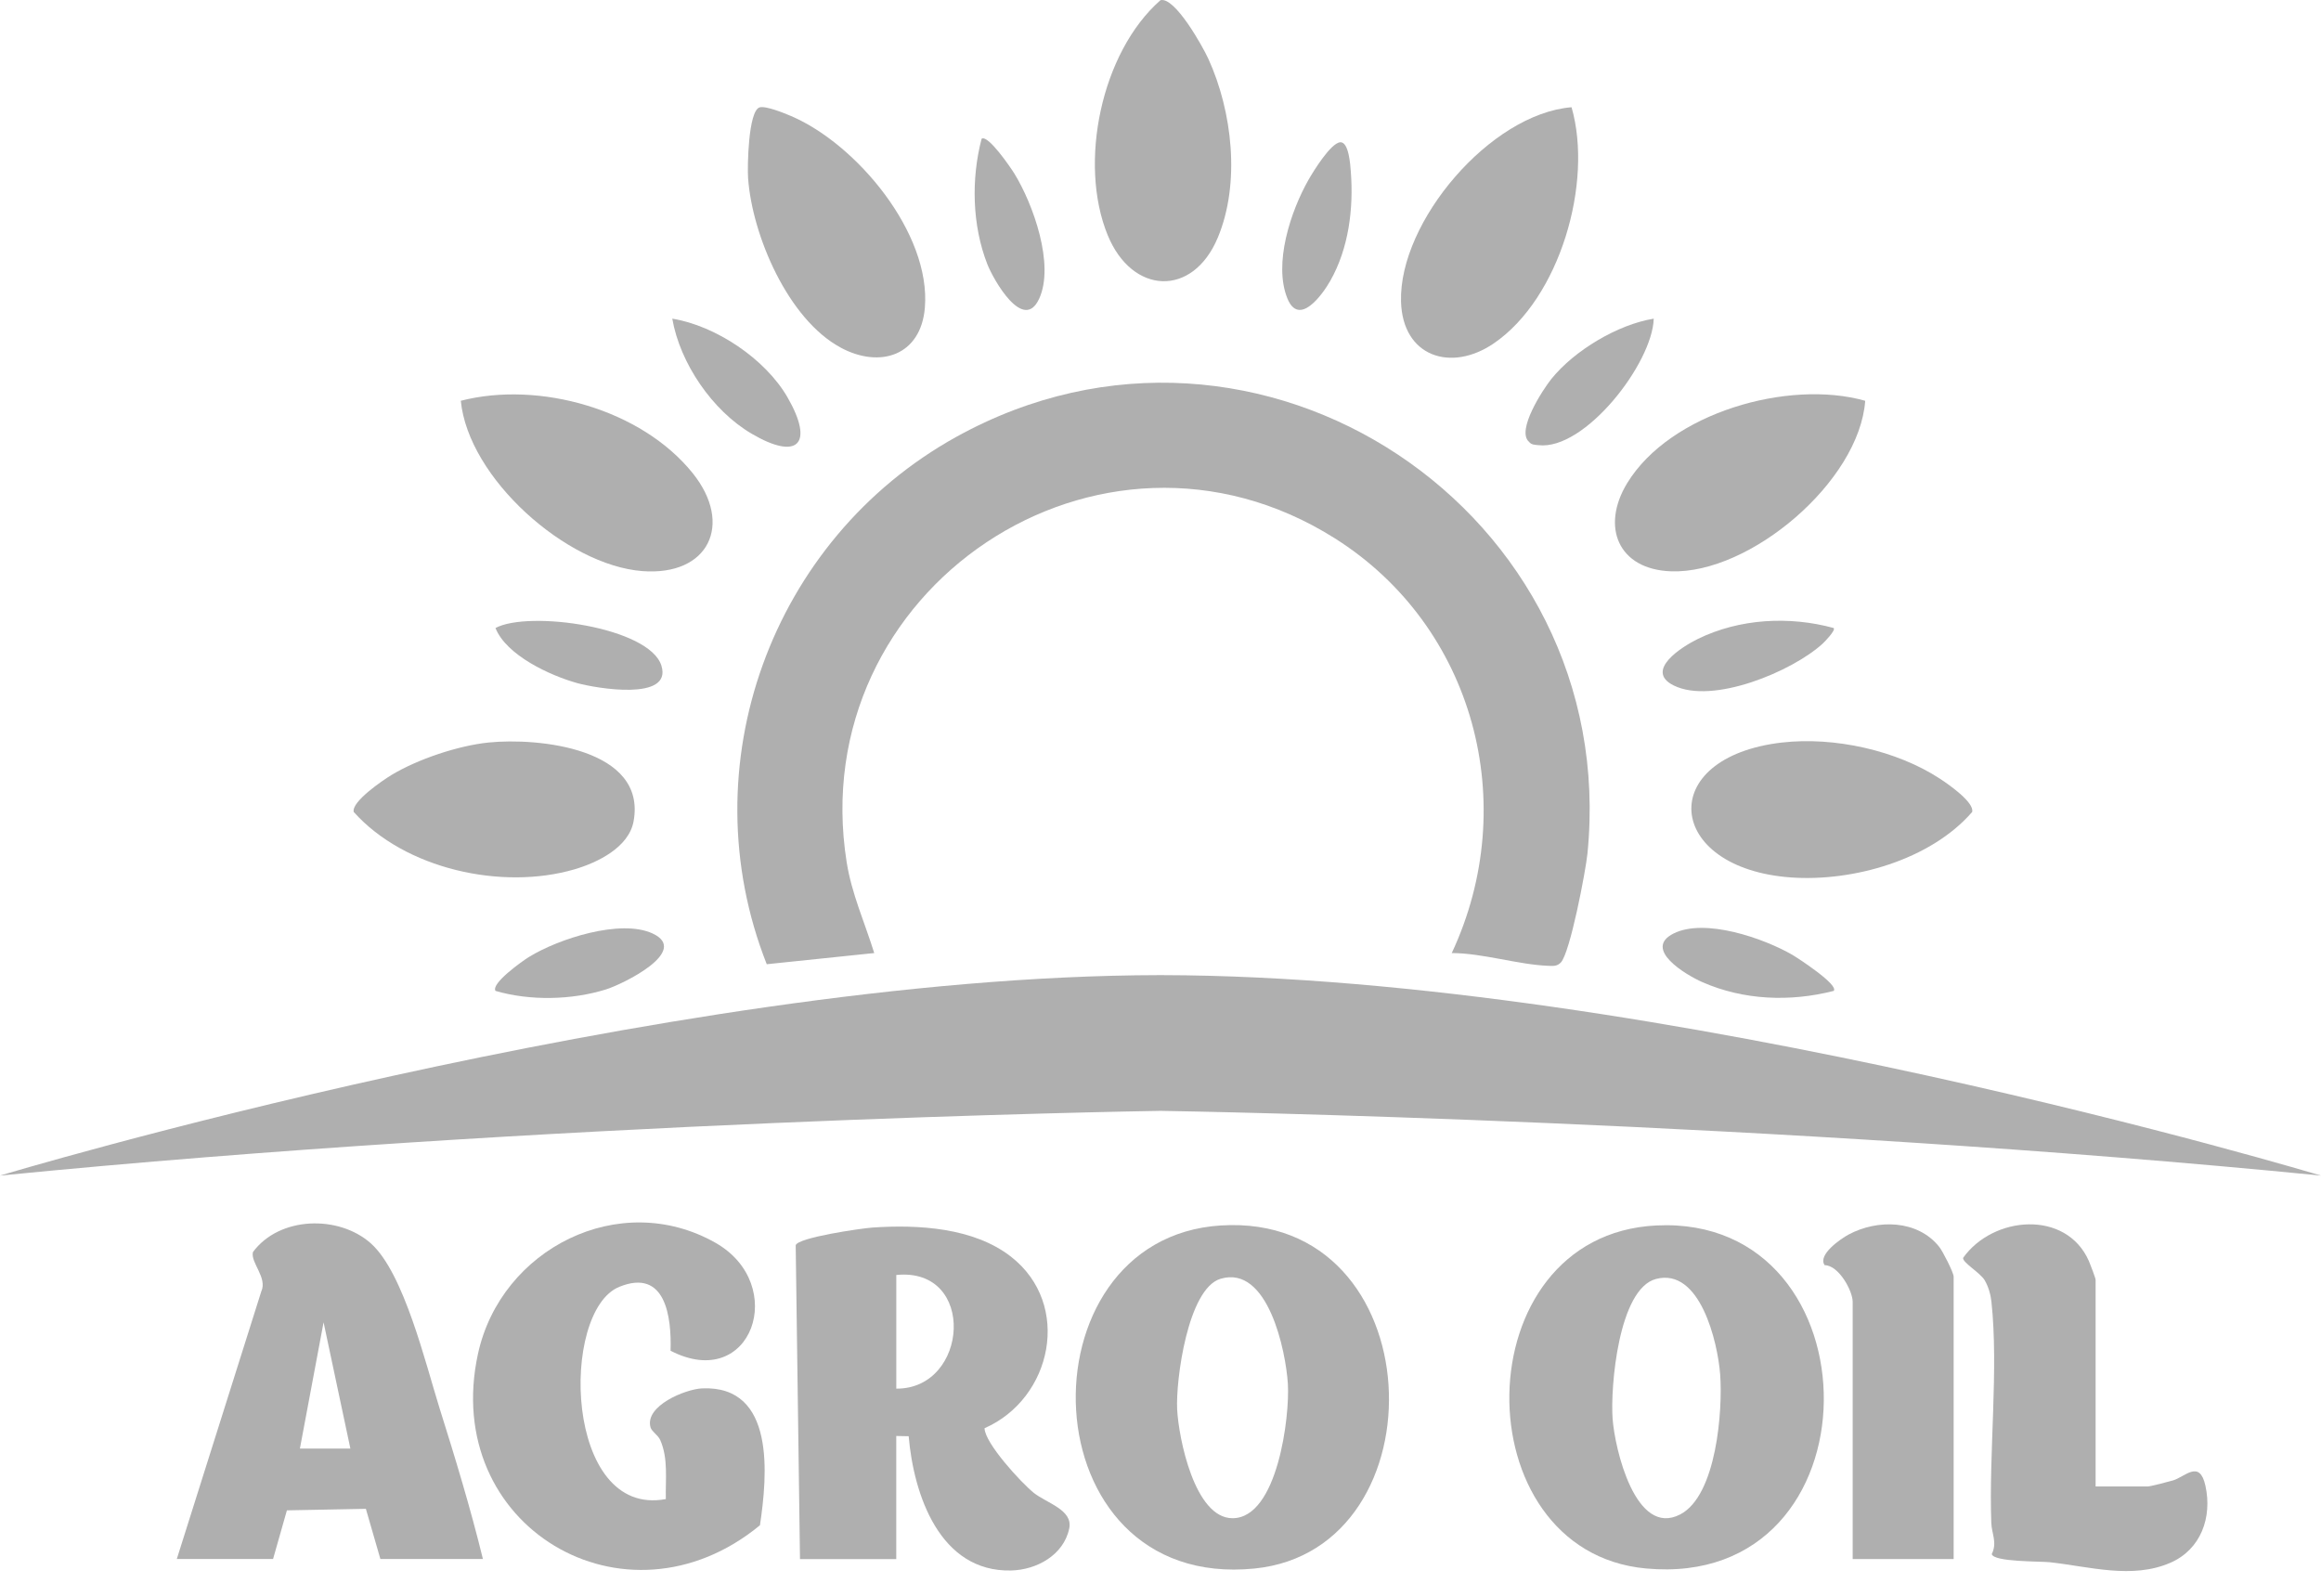 <svg width="80" height="55" viewBox="0 0 80 55" fill="none" xmlns="http://www.w3.org/2000/svg">
<path d="M57.088 42.237C50.418 42.567 50.375 53.47 56.73 54.059C64.884 54.816 64.81 41.855 57.088 42.237ZM57.912 52.197C56.373 52.994 55.658 49.935 55.583 48.897C55.503 47.805 55.786 44.417 57.081 44.08C58.601 43.683 59.205 46.263 59.29 47.366C59.383 48.594 59.169 51.546 57.912 52.197Z" fill="#AFAFAF"/>
<path d="M42.079 42.237C35.084 42.675 35.387 54.849 43.242 54.061C49.784 53.404 49.4 41.778 42.079 42.237ZM42.482 52.327C41.176 52.327 40.624 49.566 40.574 48.572C40.523 47.571 40.941 44.413 42.069 44.075C43.71 43.584 44.321 46.579 44.39 47.693C44.46 48.817 44.035 52.327 42.482 52.327Z" fill="#AFAFAF"/>
<path d="M24.2 47.852C23.63 47.877 22.214 48.452 22.422 49.195C22.462 49.339 22.68 49.46 22.756 49.631C23.039 50.268 22.933 50.991 22.95 51.667C19.446 52.328 19.291 45.186 21.346 44.352C22.951 43.7 23.149 45.404 23.113 46.555C25.914 48.002 27.194 44.269 24.659 42.833C21.358 40.963 17.263 43.043 16.475 46.66C15.18 52.596 21.55 56.394 26.194 52.57C26.448 50.863 26.742 47.742 24.201 47.852H24.2Z" fill="#AFAFAF"/>
<path d="M74.903 51.023C74.754 51.068 74.116 51.233 74.025 51.233H72.231V44.108C72.231 44.06 72.047 43.568 72.001 43.466C71.218 41.685 68.694 41.904 67.665 43.353C67.631 43.508 68.256 43.868 68.407 44.124C68.534 44.338 68.615 44.619 68.641 44.869C68.891 47.194 68.548 50.074 68.636 52.488C68.65 52.864 68.847 53.17 68.652 53.563C68.712 53.839 70.338 53.809 70.653 53.844C72.02 53.994 73.487 54.436 74.807 53.863C75.859 53.407 76.259 52.297 76.015 51.202C75.814 50.295 75.315 50.9 74.903 51.023Z" fill="#AFAFAF"/>
<path d="M63.715 42.551C63.446 42.696 62.64 43.249 62.892 43.606C63.379 43.609 63.858 44.493 63.858 44.869V53.735H67.338V43.999C67.338 43.863 66.964 43.129 66.841 42.974C66.095 42.037 64.71 42.017 63.715 42.551Z" fill="#AFAFAF"/>
<path d="M35.627 51.448C35.199 51.104 33.944 49.74 33.935 49.225C36.267 48.204 36.961 44.958 34.844 43.311C33.56 42.311 31.652 42.201 30.072 42.309C29.693 42.335 27.492 42.653 27.426 42.92L27.574 53.736H30.892V49.493L31.32 49.501C31.493 51.522 32.394 54.182 34.845 54.129C35.728 54.109 36.665 53.6 36.855 52.676C36.985 52.035 36.075 51.808 35.627 51.449V51.448ZM30.893 47.861V43.944C33.671 43.663 33.394 47.88 30.893 47.861Z" fill="#AFAFAF"/>
<path d="M12.784 42.855C11.67 41.865 9.63 41.922 8.719 43.152C8.624 43.511 9.227 44.036 9.006 44.511L6.094 53.733H9.412L9.889 52.056L12.611 52.003L13.111 53.733H16.645C16.221 51.997 15.691 50.251 15.151 48.537C14.673 47.017 13.923 43.868 12.783 42.855H12.784ZM10.337 49.927L11.153 45.575L12.077 49.927H10.337Z" fill="#AFAFAF"/>
<path d="M26.429 33.233L30.133 32.848C29.808 31.803 29.356 30.809 29.183 29.718C27.691 20.317 37.905 13.444 46.006 18.552C50.819 21.587 52.443 27.713 50.039 32.848C51.11 32.851 52.326 33.248 53.363 33.288C53.53 33.294 53.666 33.309 53.796 33.177C54.118 32.849 54.657 30.01 54.716 29.421C55.893 17.662 43.366 9.291 32.958 15.059C26.581 18.594 23.733 26.406 26.428 33.233H26.429Z" fill="#AFAFAF"/>
<path d="M19.796 29.964C20.587 29.734 21.672 29.211 21.838 28.309C22.299 25.793 18.553 25.416 16.837 25.592C15.789 25.7 14.396 26.166 13.495 26.71C13.198 26.89 12.101 27.634 12.193 27.986C13.956 29.957 17.302 30.691 19.796 29.964Z" fill="#AFAFAF"/>
<path d="M22.137 19.683C24.434 19.861 25.283 18.063 23.878 16.311C22.111 14.111 18.584 13.117 15.883 13.813C16.143 16.48 19.518 19.48 22.136 19.683H22.137Z" fill="#AFAFAF"/>
<path d="M41.974 8.193C42.759 6.316 42.478 3.841 41.648 2.024C41.455 1.602 40.493 -0.123 39.999 0.007C37.954 1.801 37.164 5.624 38.179 8.103C39.019 10.156 41.11 10.257 41.974 8.192V8.193Z" fill="#AFAFAF"/>
<path d="M61.437 25.59C57.023 26.092 57.393 29.93 61.73 30.242C63.87 30.395 66.543 29.639 67.976 27.986C68.063 27.655 67.14 27.018 66.87 26.842C65.369 25.857 63.214 25.389 61.437 25.591V25.59Z" fill="#AFAFAF"/>
<path d="M51.488 11.835C53.764 10.282 54.918 6.296 54.168 3.696C51.368 3.923 48.218 7.641 48.29 10.387C48.34 12.297 50.015 12.84 51.488 11.835Z" fill="#AFAFAF"/>
<path d="M56.088 16.648C55.172 18.147 55.768 19.628 57.599 19.691C60.319 19.786 64.086 16.597 64.29 13.814C61.646 13.063 57.568 14.227 56.088 16.648Z" fill="#AFAFAF"/>
<path d="M28.974 11.98C30.337 12.713 31.741 12.252 31.878 10.607C32.093 8.041 29.528 4.967 27.27 4.001C27.042 3.903 26.385 3.635 26.179 3.702C25.789 3.831 25.757 5.756 25.785 6.139C25.925 8.113 27.163 11.005 28.975 11.979L28.974 11.98Z" fill="#AFAFAF"/>
<path d="M57.687 23.624C59.03 24.292 61.776 23.142 62.823 22.184C62.875 22.136 63.282 21.726 63.203 21.645C61.671 21.227 59.96 21.319 58.522 22.021C57.98 22.285 56.664 23.114 57.687 23.624Z" fill="#AFAFAF"/>
<path d="M25.9 14.944C27.498 15.885 28.072 15.308 27.146 13.698C26.38 12.368 24.669 11.226 23.172 10.983C23.438 12.518 24.552 14.15 25.9 14.944Z" fill="#AFAFAF"/>
<path d="M35.816 10.3C36.359 9.123 35.611 7.038 34.966 5.987C34.853 5.802 34.051 4.621 33.834 4.783C33.471 6.163 33.507 7.764 34.029 9.1C34.244 9.651 35.278 11.466 35.815 10.3H35.816Z" fill="#AFAFAF"/>
<path d="M53.474 13.059C53.181 13.423 52.256 14.839 52.701 15.227C52.786 15.336 52.905 15.329 53.027 15.343C54.628 15.53 56.956 12.521 57.001 10.983C55.76 11.184 54.266 12.077 53.474 13.059Z" fill="#AFAFAF"/>
<path d="M22.798 22.944C22.387 21.616 18.228 21.028 17.078 21.645C17.45 22.584 18.956 23.284 19.907 23.547C20.546 23.722 23.179 24.176 22.798 22.945V22.944Z" fill="#AFAFAF"/>
<path d="M58.669 33.847C60.094 34.476 61.703 34.536 63.203 34.153C63.394 33.946 61.958 33.015 61.781 32.911C60.783 32.334 58.766 31.636 57.687 32.173C56.611 32.709 58.114 33.602 58.669 33.847Z" fill="#AFAFAF"/>
<path d="M18.241 32.977C17.998 33.127 16.91 33.902 17.08 34.153C18.269 34.499 19.703 34.471 20.888 34.101C21.467 33.92 23.806 32.779 22.49 32.172C21.387 31.664 19.249 32.357 18.241 32.978V32.977Z" fill="#AFAFAF"/>
<path d="M45.852 9.679C46.486 8.562 46.658 7.193 46.56 5.92C46.543 5.689 46.492 4.877 46.192 4.904C45.867 4.933 45.271 5.898 45.097 6.205C44.486 7.282 43.888 9.089 44.373 10.284C44.772 11.269 45.571 10.173 45.852 9.679Z" fill="#AFAFAF"/>
<path d="M80 40.518C80 40.518 57.145 33.637 40.05 33.609C40.033 33.609 40.016 33.609 39.999 33.609C39.983 33.609 39.966 33.609 39.949 33.609C22.855 33.637 0 40.518 0 40.518C18.888 38.647 38.884 38.304 39.999 38.287C41.116 38.304 61.111 38.648 79.999 40.518H80Z" fill="#AFAFAF"/>
</svg>
